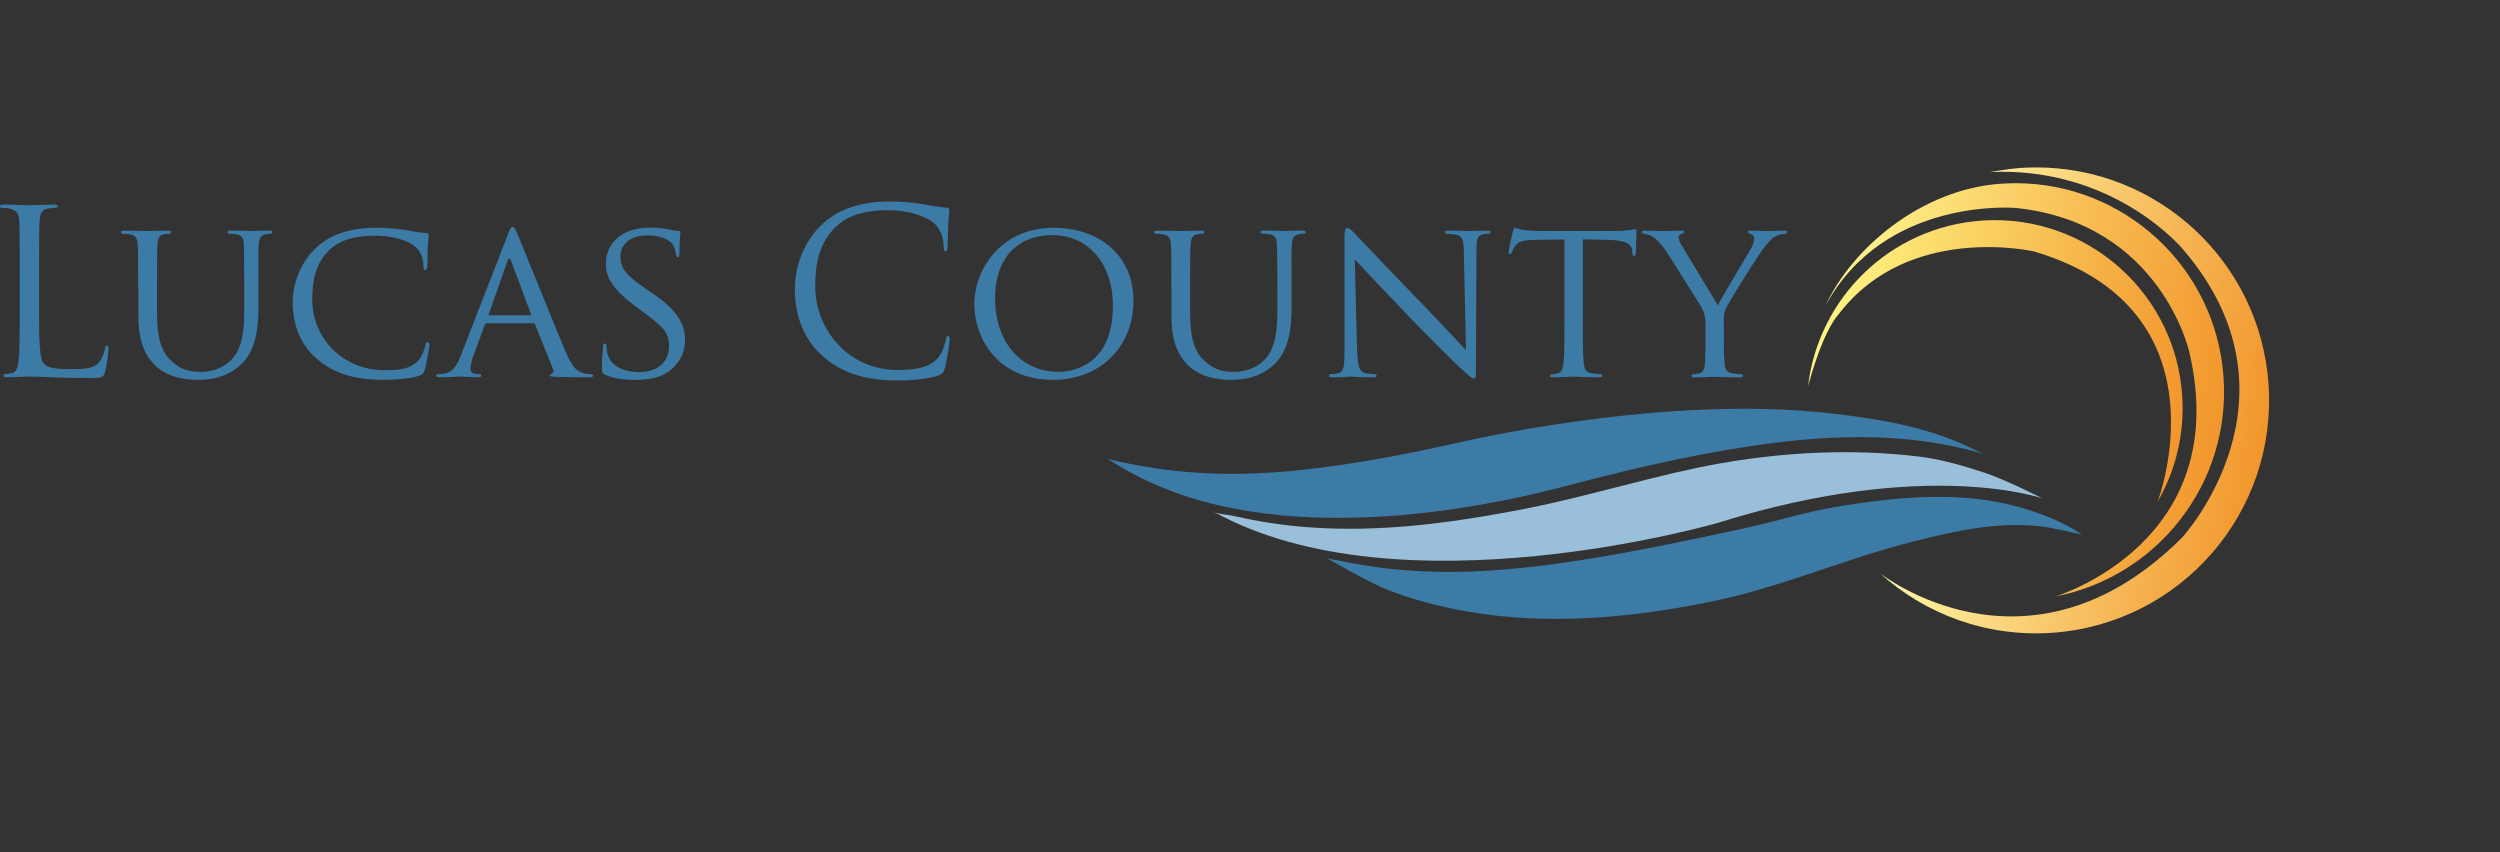 <?xml version="1.0" encoding="UTF-8"?><svg id="Layer_1" xmlns="http://www.w3.org/2000/svg" xmlns:xlink="http://www.w3.org/1999/xlink" viewBox="0 0 348.51 118.77"><rect x="0" y="0" width="348.51" height="118.77" fill="#333333" stroke="none"/><defs><style>.cls-1{fill:url(#linear-gradient);}.cls-1,.cls-2,.cls-3,.cls-4,.cls-5,.cls-6{stroke-width:0px;}.cls-7{clip-path:url(#clippath-2);}.cls-2{fill:none;}.cls-8{clip-path:url(#clippath-1);}.cls-9{clip-path:url(#clippath-4);}.cls-3{fill:url(#linear-gradient-2);}.cls-4{fill:#3d7ba7;}.cls-5{fill:url(#linear-gradient-3);}.cls-10{clip-path:url(#clippath);}.cls-11{clip-path:url(#clippath-3);}.cls-12{clip-path:url(#clippath-5);}.cls-6{fill:#9abfda;}</style><clipPath id="clippath"><path class="cls-2" d="m281.53,23.42c-1.41.1-4.14.56-4.14.56,17.38-.79,26.92,10.77,26.92,10.77,17.76,20.68-.09,40.16-.09,40.16-21.43,21.43-42.15,5-42.15,5,6.33,5.72,14.9,8.95,24.08,8.3,17.89-1.28,31.36-16.81,30.09-34.7-1.22-17.11-15.48-30.17-32.36-30.17-.78,0-1.56.03-2.34.08"/></clipPath><clipPath id="clippath-1"><rect class="cls-2" x="251.25" y="23.88" width="81.85" height="71.01" transform="translate(186.41 338.14) rotate(-80.71)"/></clipPath><linearGradient id="linear-gradient" x1="-31.08" y1="166.55" x2="-30.08" y2="166.55" gradientTransform="translate(-8048.6 1589.49) rotate(90) scale(50.08 -50.08)" gradientUnits="userSpaceOnUse"><stop offset="0" stop-color="#fff8a9"/><stop offset="1" stop-color="#f2962c"/></linearGradient><clipPath id="clippath-2"><path class="cls-2" d="m278.91,25.61c-11.01.78-20.68,8.89-24.42,16.99,8.26-15.25,26.54-13.61,26.54-13.61,20.17,2.1,24.16,20.06,24.16,20.06,6.26,26.64-18.64,34.09-18.64,34.09,14.23-2.76,24.48-15.78,23.42-30.6-1.09-15.31-13.85-27-28.96-27-.7,0-1.4.03-2.1.08"/></clipPath><clipPath id="clippath-3"><rect class="cls-2" x="250.11" y="21.48" width="66.04" height="65.5" transform="translate(183.91 324.9) rotate(-80.71)"/></clipPath><linearGradient id="linear-gradient-2" x1="-31.08" y1="166.6" x2="-30.08" y2="166.6" gradientTransform="translate(-9237.51 1800.4) rotate(90) scale(57.15 -57.15)" gradientUnits="userSpaceOnUse"><stop offset="0" stop-color="#fff78f"/><stop offset="1" stop-color="#f2962c"/></linearGradient><clipPath id="clippath-4"><path class="cls-2" d="m276.21,30.76c-12.77.91-22.75,10.84-24.16,23.11,0,0,1.87-7.45,4.38-10.21,9.76-12.64,27.15-8.6,27.15-8.6,27.43,8.17,17.2,34.88,17.2,34.88,2.52-4.37,3.81-9.51,3.42-14.92-.98-13.8-12.48-24.33-26.1-24.33-.62,0-1.26.02-1.89.07"/></clipPath><clipPath id="clippath-5"><rect class="cls-2" x="257.53" y="18.37" width="48.26" height="64.5" transform="translate(186.24 320.41) rotate(-80.71)"/></clipPath><linearGradient id="linear-gradient-3" x1="-31.08" y1="166.57" x2="-30.08" y2="166.57" gradientTransform="translate(-8446.38 1650.54) rotate(90) scale(52.4 -52.4)" gradientUnits="userSpaceOnUse"><stop offset="0" stop-color="#fff685"/><stop offset="1" stop-color="#f2962c"/></linearGradient></defs><g class="cls-10"><g class="cls-8"><rect class="cls-1" x="239.94" y="10.84" width="104.47" height="97.09" transform="translate(186.41 338.14) rotate(-80.71)"/></g></g><g class="cls-7"><g class="cls-11"><rect class="cls-3" x="239.68" y="10.96" width="86.91" height="86.54" transform="translate(183.91 324.9) rotate(-80.71)"/></g></g><g class="cls-9"><g class="cls-12"><rect class="cls-5" x="257.53" y="18.37" width="48.26" height="64.5" transform="translate(186.25 320.41) rotate(-80.71)"/></g></g><path class="cls-4" d="m154.39,63.98s1.47.34,1.99.45c1.62.35,3.26.64,4.9.88,7.04,1.04,14.15.92,21.21.09,6.95-.82,13.72-2.1,20.54-3.64,4.57-1.03,9.2-1.89,13.83-2.59,6.26-.95,12.55-1.66,18.87-1.99,6.79-.35,13.61-.28,20.37.54,6.34.77,12.63,1.87,18.42,4.61.64.3,1.92.94,1.92.94,0,0-1.47-.43-2.19-.61-10.13-2.5-20.45-1.96-30.68-.4-8.94,1.36-17.68,3.48-26.41,5.78-3.97,1.04-8.01,1.87-12.06,2.54-5.24.86-10.53,1.43-15.84,1.57-5.74.16-11.51-.15-17.16-1.24-5.68-1.09-11.02-2.95-16-5.9-.58-.34-1.73-1.04-1.73-1.04"/><path class="cls-4" d="m251.28,80.31c-4.09,1.35-8.22,2.62-12.47,3.5-11.16,2.32-23.02,3.42-34.32,1.43-3.49-.61-6.97-1.5-10.3-2.72-3.42-1.25-9.5-4.89-9.5-4.89.57.34,1.54.42,2.18.56,1.9.42,3.83.72,5.77.97,3.63.45,7.3.62,10.96.55,5.7-.11,11.38-.77,17.01-1.66,7.49-1.18,14.92-2.76,22.33-4.35,4.38-.94,8.64-2.31,13.08-3.05,7.14-1.2,14.91-2.02,22.09-.73,2.23.4,4.43,1.01,6.56,1.81,1.08.4,2.14.86,3.16,1.38.49.25.97.51,1.44.79.32.19.63.38.91.61,0,0-4.44-1.03-5.95-1.17-6.09-.58-11.56.66-17.43,2.13-5.27,1.32-10.38,3.14-15.53,4.84"/><path class="cls-6" d="m169.24,71.35c.62.34,1.74.37,2.43.52,1.87.41,3.75.79,5.65,1.07,8.35,1.25,16.84.86,25.18-.3,3.19-.44,6.37-1,9.54-1.6,8.18-1.57,16.02-4.01,24.15-5.74,10.21-2.17,21.13-2.92,31.51-1.63,3.02.38,6.14,1.3,9.03,2.25,2.78.91,8.02,3.57,8.02,3.57,0,0-16.13-5.73-45.24,3.39,0,0-44.31,12.86-70.27-1.52"/><path class="cls-4" d="m5.44,43.44c0,4.68.13,6.72.7,7.29.51.51,1.34.73,3.82.73,1.69,0,3.09-.03,3.85-.96.41-.51.73-1.31.83-1.91.03-.25.1-.41.29-.41.16,0,.19.13.19.48s-.22,2.26-.48,3.18c-.22.73-.32.86-2.01.86-2.29,0-3.95-.06-5.28-.1-1.34-.06-2.32-.1-3.25-.1-.13,0-.67.03-1.31.03-.64.03-1.34.06-1.81.06-.35,0-.51-.06-.51-.25,0-.1.06-.19.25-.19.29,0,.67-.06.95-.13.64-.13.8-.83.92-1.75.16-1.34.16-3.85.16-6.91v-5.6c0-4.97,0-5.86-.06-6.88-.06-1.08-.32-1.59-1.37-1.81-.26-.06-.8-.1-1.08-.1-.13,0-.25-.06-.25-.19,0-.19.16-.25.51-.26,1.43,0,3.44.1,3.6.1s2.48-.1,3.44-.1c.35,0,.51.06.51.25,0,.13-.13.19-.25.19-.22,0-.67.03-1.05.1-.92.16-1.18.7-1.24,1.81-.06,1.02-.06,1.91-.06,6.88v5.66Z"/><path class="cls-4" d="m19.26,39.97c0-4.2,0-4.97-.06-5.82-.06-.86-.22-1.37-1.15-1.5-.22-.03-.7-.06-.95-.06-.1,0-.22-.13-.22-.22,0-.16.13-.22.45-.22,1.27,0,2.96.06,3.22.06s2.01-.06,2.83-.06c.32,0,.48.06.48.22,0,.1-.13.22-.26.22-.19,0-.35,0-.7.06-.73.13-.89.6-.95,1.5-.06.86-.06,1.62-.06,5.82v3.79c0,3.92.86,5.54,2.07,6.62,1.37,1.24,2.58,1.46,4.17,1.46,1.72,0,3.37-.76,4.33-1.91,1.31-1.56,1.59-3.79,1.59-6.56v-3.41c0-4.2-.03-4.97-.06-5.82-.03-.86-.19-1.37-1.11-1.5-.22-.03-.7-.06-.96-.06-.13,0-.22-.13-.22-.22,0-.16.13-.22.45-.22,1.24,0,2.86.06,3.02.06.19,0,1.53-.06,2.35-.06.32,0,.45.06.45.22,0,.1-.1.22-.22.22-.19,0-.35,0-.7.06-.76.16-.92.6-.99,1.5-.06.86-.03,1.62-.03,5.82v2.9c0,2.93-.38,6.21-2.61,8.12-2.04,1.75-4.2,1.97-5.86,1.97-.92,0-3.85-.06-5.82-1.91-1.37-1.27-2.45-3.15-2.45-7.1v-3.98Z"/><path class="cls-4" d="m44.21,50.06c-2.74-2.36-3.41-5.44-3.41-8.02,0-1.81.67-4.97,3.15-7.39,1.69-1.62,4.23-2.9,8.53-2.9,1.11,0,2.71.1,4.07.32,1.05.19,1.94.38,2.86.41.29,0,.35.13.35.29,0,.22-.06.54-.13,1.53-.03.89-.03,2.39-.06,2.77-.03.41-.16.57-.32.57-.19,0-.22-.19-.22-.57,0-1.05-.44-2.13-1.18-2.71-.99-.83-3.03-1.5-5.51-1.5-3.6,0-5.32.96-6.3,1.88-2.07,1.91-2.51,4.33-2.51,7.07,0,5.19,4.11,9.8,10.09,9.8,2.1,0,3.5-.16,4.62-1.27.6-.61.99-1.75,1.08-2.26.06-.29.1-.38.29-.38.13,0,.26.19.26.38s-.38,2.55-.67,3.47c-.16.51-.22.6-.7.8-1.15.44-3.25.6-5.06.6-4.2,0-7.04-.99-9.23-2.9"/><path class="cls-4" d="m70.79,32.68c.35-.89.48-1.05.67-1.05.29,0,.38.38.67.99.51,1.15,5,12.32,6.72,16.42,1.02,2.42,1.78,2.77,2.39,2.96.41.13.83.16,1.11.16.16,0,.35.06.35.22s-.32.22-.64.22c-.41,0-2.48,0-4.42-.06-.54-.03-.99-.03-.99-.19,0-.13.06-.13.19-.19.16-.06.45-.29.25-.73l-2.51-6.21c-.06-.13-.09-.16-.25-.16h-6.46c-.13,0-.22.06-.29.22l-1.59,4.33c-.25.67-.41,1.34-.41,1.81,0,.54.48.73.96.73h.25c.22,0,.29.1.29.22,0,.16-.16.22-.41.22-.67,0-2.2-.1-2.51-.1-.29,0-1.69.1-2.83.1-.35,0-.54-.06-.54-.22,0-.13.13-.22.25-.22.19,0,.61-.03.83-.06,1.27-.16,1.81-1.11,2.35-2.48l6.59-16.93Zm3.12,11.27c.13,0,.13-.06.1-.19l-2.77-7.42c-.16-.41-.32-.41-.48,0l-2.61,7.42c-.03.13,0,.19.1.19h5.67Z"/><path class="cls-4" d="m84.32,52.22c-.38-.19-.41-.29-.41-1.02,0-1.34.13-2.42.16-2.86,0-.29.06-.45.22-.45s.26.1.26.32,0,.61.1.99c.44,1.97,2.55,2.67,4.42,2.67,2.77,0,4.2-1.56,4.2-3.6s-1.05-2.87-3.53-4.71l-1.27-.95c-3.02-2.26-4.01-3.92-4.01-5.79,0-3.18,2.51-5.09,6.21-5.09,1.11,0,2.23.16,2.9.32.54.13.76.13.99.13s.29.03.29.19c0,.13-.13,1.02-.13,2.86,0,.41-.03.61-.22.61s-.22-.13-.25-.35c-.03-.32-.25-1.05-.41-1.34-.19-.32-1.11-1.34-3.63-1.34-2.04,0-3.72,1.02-3.72,2.93,0,1.72.86,2.71,3.63,4.58l.79.54c3.41,2.32,4.58,4.2,4.58,6.53,0,1.59-.6,3.31-2.61,4.62-1.18.76-2.93.95-4.46.95-1.31,0-2.93-.19-4.07-.73"/><path class="cls-4" d="m114.65,49.61c-3.09-2.77-3.85-6.4-3.85-9.42,0-2.13.73-5.86,3.57-8.69,1.91-1.91,4.81-3.41,9.71-3.41,1.27,0,3.06.1,4.62.38,1.21.22,2.23.41,3.25.48.35.03.41.16.41.35,0,.25-.1.64-.16,1.78-.06,1.05-.06,2.8-.1,3.28-.03.48-.1.67-.29.67-.22,0-.26-.22-.26-.67,0-1.24-.51-2.55-1.34-3.25-1.11-.96-3.57-1.81-6.37-1.81-4.23,0-6.21,1.24-7.32,2.32-2.32,2.23-2.87,5.06-2.87,8.31,0,6.08,4.68,11.65,11.49,11.65,2.39,0,4.27-.29,5.54-1.59.67-.7,1.08-2.1,1.18-2.67.06-.35.13-.48.32-.48.16,0,.22.22.22.48,0,.22-.38,2.99-.7,4.07-.19.61-.26.67-.83.92-1.27.51-3.69.73-5.73.73-4.77,0-7.99-1.18-10.5-3.44"/><path class="cls-4" d="m146.93,31.76c6.3,0,11.08,3.85,11.08,10.15s-4.49,11.04-11.24,11.04c-7.67,0-10.95-5.76-10.95-10.63,0-4.36,3.37-10.57,11.11-10.57m.64,20.09c2.51,0,7.57-1.34,7.57-9.17,0-6.49-3.95-9.9-8.37-9.9-4.68,0-8.05,2.93-8.05,8.82,0,6.3,3.79,10.25,8.85,10.25"/><path class="cls-4" d="m163.29,39.97c0-4.2,0-4.97-.06-5.82-.06-.86-.22-1.37-1.15-1.5-.22-.03-.7-.06-.96-.06-.1,0-.22-.13-.22-.22,0-.16.13-.22.45-.22,1.27,0,2.96.06,3.21.06s2.01-.06,2.83-.06c.32,0,.48.06.48.22,0,.1-.13.22-.25.22-.19,0-.35,0-.7.06-.73.13-.89.6-.95,1.5-.06.86-.06,1.62-.06,5.82v3.79c0,3.92.86,5.54,2.07,6.62,1.37,1.24,2.58,1.46,4.17,1.46,1.72,0,3.37-.76,4.33-1.91,1.31-1.56,1.59-3.79,1.59-6.56v-3.41c0-4.2-.03-4.97-.06-5.82-.03-.86-.19-1.37-1.11-1.5-.22-.03-.7-.06-.95-.06-.13,0-.22-.13-.22-.22,0-.16.13-.22.45-.22,1.24,0,2.86.06,3.02.06.19,0,1.53-.06,2.35-.06.32,0,.45.06.45.22,0,.1-.1.22-.23.22-.19,0-.35,0-.7.06-.76.16-.92.6-.99,1.5-.06.86-.03,1.62-.03,5.82v2.9c0,2.93-.38,6.21-2.61,8.12-2.04,1.75-4.2,1.97-5.86,1.97-.92,0-3.85-.06-5.83-1.91-1.37-1.27-2.45-3.15-2.45-7.1v-3.98Z"/><path class="cls-4" d="m189.2,48.91c.07,2.23.32,2.9,1.08,3.09.51.13,1.15.16,1.4.16.13,0,.22.1.22.22,0,.16-.19.22-.51.22-1.59,0-2.71-.1-2.96-.1s-1.43.1-2.71.1c-.29,0-.45-.03-.45-.22,0-.13.09-.22.22-.22.22,0,.73-.03,1.15-.16.7-.19.79-.92.79-3.37v-15.5c0-1.08.16-1.37.38-1.37.32,0,.8.54,1.08.83.45.45,4.52,4.78,8.85,9.23,2.77,2.87,5.76,6.08,6.62,6.97l-.29-13.56c-.03-1.75-.19-2.35-1.05-2.51-.51-.1-1.14-.13-1.37-.13-.19,0-.22-.16-.22-.25,0-.16.22-.19.54-.19,1.27,0,2.61.06,2.93.06s1.24-.06,2.39-.06c.29,0,.51.03.51.19,0,.1-.13.25-.32.25-.13,0-.35,0-.67.06-.92.19-.99.73-.99,2.35l-.06,15.85c0,1.78-.03,1.94-.22,1.94-.29,0-.57-.22-2.13-1.65-.29-.25-4.33-4.23-7.29-7.32-3.25-3.41-6.4-6.72-7.26-7.67l.32,12.76Z"/><path class="cls-4" d="m220.65,44.74c0,2.61,0,4.74.13,5.86.1.79.22,1.31,1.08,1.43.38.06,1.02.13,1.27.13.19,0,.22.13.22.22,0,.13-.13.22-.45.22-1.53,0-3.31-.1-3.47-.1-.13,0-2.07.1-2.9.1-.32,0-.45-.06-.45-.22,0-.1.06-.19.22-.19.25,0,.57-.06.83-.13.57-.13.73-.67.83-1.46.13-1.11.13-3.25.13-5.86v-11.36l-4.04.06c-1.75.03-2.42.22-2.83.86-.32.48-.35.67-.45.86-.06.22-.16.25-.29.25-.06,0-.19-.06-.19-.22,0-.29.57-2.71.6-2.93.06-.16.19-.51.29-.51.19,0,.48.22,1.24.32.79.09,1.88.13,2.2.13h10.57c.92,0,1.56-.06,2.01-.13.41-.06.67-.13.8-.13s.13.16.13.32c0,.83-.1,2.77-.1,3.09,0,.22-.13.35-.25.35s-.19-.1-.22-.48l-.03-.29c-.1-.83-.7-1.43-3.37-1.5l-3.5-.06v11.36Z"/><path class="cls-4" d="m237.77,45.57c0-1.46-.19-2.01-.61-2.77-.22-.41-4.01-6.43-4.96-7.86-.67-1.02-1.34-1.62-1.85-1.97-.41-.25-.96-.38-1.18-.38-.16,0-.29-.13-.29-.25s.1-.19.35-.19c.54,0,2.64.06,2.77.06.19,0,1.34-.06,2.42-.06.32,0,.38.06.38.19,0,.1-.19.19-.45.29-.22.1-.35.22-.35.44,0,.38.19.7.38,1.05l5.09,8.44c.57-1.15,4.08-6.94,4.58-7.83.35-.61.48-1.05.48-1.4,0-.38-.13-.6-.45-.7-.25-.06-.41-.19-.41-.32,0-.1.16-.16.45-.16.73,0,1.72.06,1.94.06.19,0,2.2-.06,2.74-.06.19,0,.35.06.35.16,0,.13-.13.29-.35.29-.32,0-.86.1-1.3.35-.54.32-.8.6-1.4,1.34-.92,1.08-4.87,7.45-5.44,8.59-.48.95-.35,1.81-.35,2.71v2.32c0,.45,0,1.59.1,2.71.06.79.25,1.31,1.08,1.43.38.06,1.02.13,1.27.13.16,0,.22.13.22.22,0,.13-.16.22-.45.22-1.56,0-3.37-.1-3.53-.1-.13,0-1.91.1-2.74.1-.32,0-.45-.06-.45-.22,0-.1.06-.22.22-.22.25,0,.57-.06.83-.13.57-.13.76-.64.83-1.43.06-1.11.06-2.26.06-2.71v-2.32Z"/></svg>